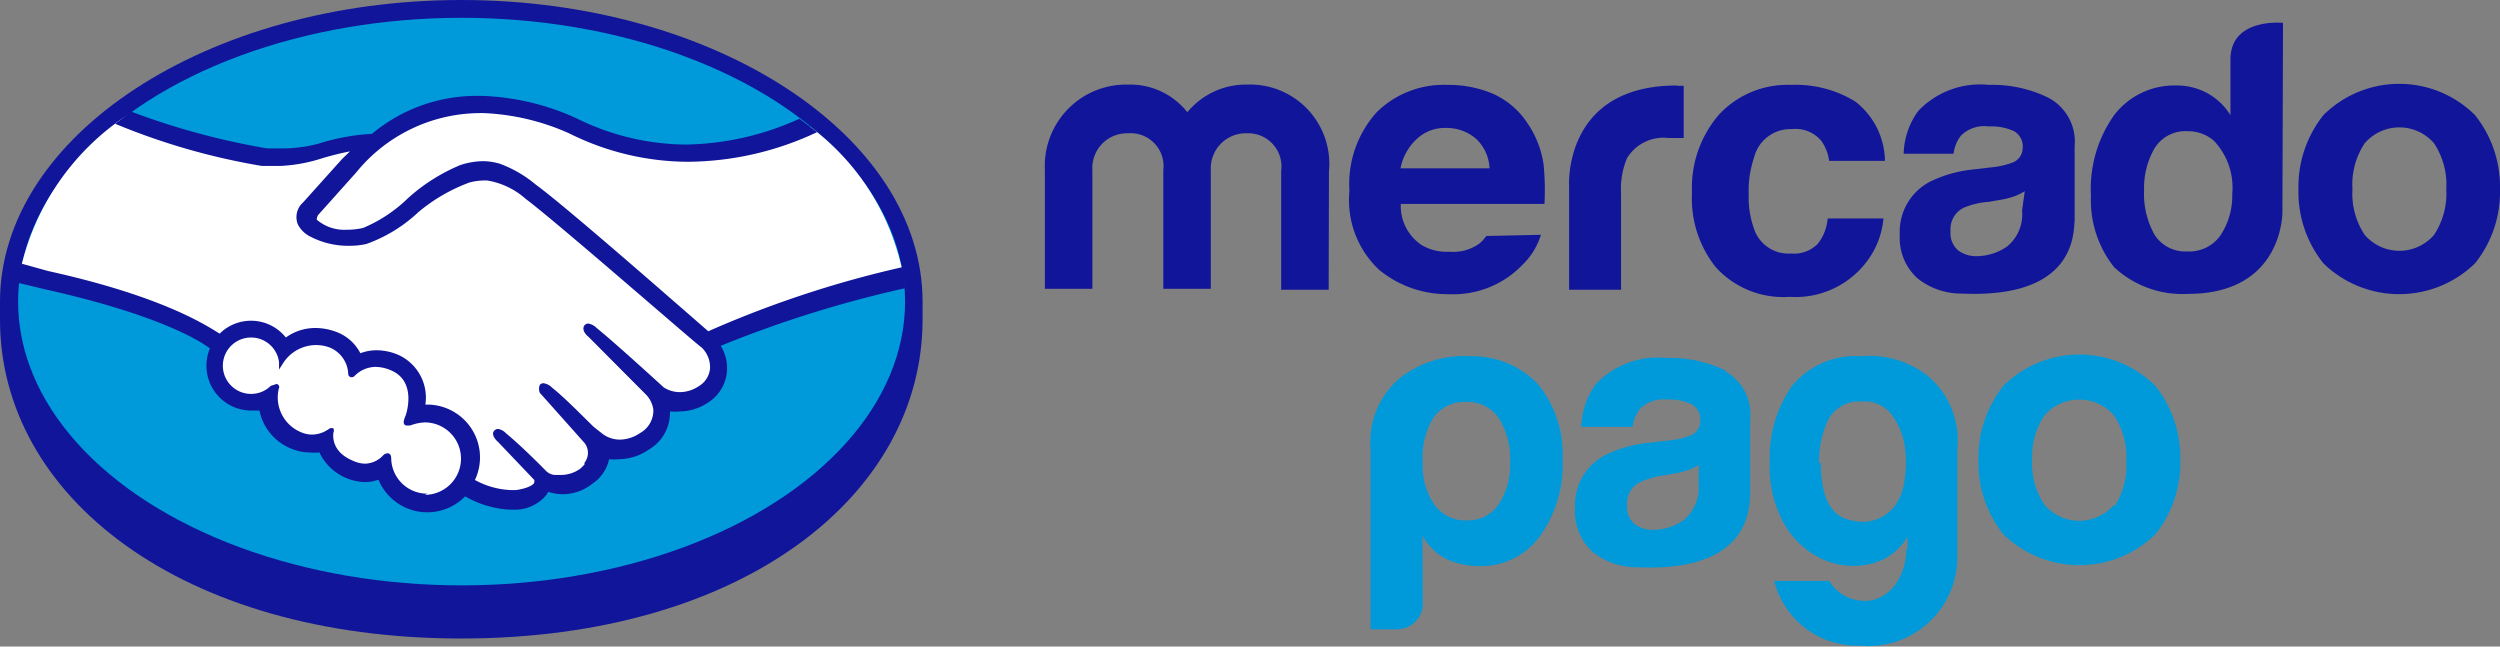 <svg xmlns="http://www.w3.org/2000/svg" viewBox="0 0 84.22 21.78"><rect x="0" y="0" width="84.22" height="21.78" fill="#808080" stroke="none"/><defs><style>.cls-1{fill:#11159a;}.cls-2{fill:#009ada;}.cls-3{fill:#fff;}</style></defs><title>Recurso 6</title><g id="Capa_2" data-name="Capa 2"><g id="Capa_1-2" data-name="Capa 1"><path class="cls-1" d="M31.08,10.17c0-5.6-7-10.17-15.54-10.17S0,4.57,0,10.17c0,.14,0,.54,0,.6C0,16.7,6.08,21.51,15.54,21.51S31.08,16.7,31.08,10.76Z"/><ellipse class="cls-2" cx="15.55" cy="10.16" rx="14.94" ry="9.56"/><path class="cls-3" d="M10.58,7.14s-.16.17-.06.29a1.87,1.87,0,0,0,1.7.31,4.94,4.94,0,0,0,1.55-1,6.18,6.18,0,0,1,1.76-1.12,2,2,0,0,1,1.29,0A4,4,0,0,1,18,6.29c1,.77,5.13,4.36,5.84,5a35.46,35.46,0,0,1,6.57-2.11,8.14,8.14,0,0,0-3.12-4.91,9.59,9.59,0,0,1-8.09.13,7.83,7.83,0,0,0-3.06-.7,5.48,5.48,0,0,0-4.25,2.05Z"/><path class="cls-3" d="M23.67,11.66s-4.83-4.23-5.92-5A2.65,2.65,0,0,0,16.41,6a1.83,1.83,0,0,0-.64.06,5.78,5.78,0,0,0-1.75,1,5,5,0,0,1-1.71,1.06,2.76,2.76,0,0,1-1.88-.28.83.83,0,0,1-.31-.34.58.58,0,0,1,.16-.63L11.6,5.46,12.06,5a8.6,8.6,0,0,0-1.2.27,5.24,5.24,0,0,1-1.4.26A13.41,13.41,0,0,1,8,5.31,21.42,21.42,0,0,1,4.21,3.93,8.45,8.45,0,0,0,.71,9l.89.24c4.25.94,5.57,1.92,5.81,2.12a1.41,1.41,0,0,1,2.2.13,1.6,1.6,0,0,1,1-.36,1.89,1.89,0,0,1,.61.11,1.4,1.4,0,0,1,.86.77,1.41,1.41,0,0,1,.59-.13,1.78,1.78,0,0,1,.71.16,1.51,1.51,0,0,1,.83,1.69h.17a1.69,1.69,0,0,1,1.68,1.69,1.67,1.67,0,0,1-.2.8,2.68,2.68,0,0,0,1.46.39.94.94,0,0,0,.68-.3c0-.06.09-.13,0-.18l-1.2-1.33s-.2-.19-.13-.26.19,0,.28.1c.61.51,1.35,1.28,1.35,1.28s.06.11.34.16a1.24,1.24,0,0,0,.95-.22,1.44,1.44,0,0,0,.21-.21h0a.64.64,0,0,0,0-.79l-1.4-1.57s-.2-.19-.13-.26.19,0,.28.11c.44.37,1.07,1,1.67,1.59a1.14,1.14,0,0,0,1.34,0,1,1,0,0,0,.5-.88,1,1,0,0,0-.3-.58l-1.91-1.92s-.2-.17-.13-.26.19,0,.28.1c.61.51,2.26,2,2.26,2a1.16,1.16,0,0,0,1.3,0,.87.87,0,0,0,.43-.69A1,1,0,0,0,23.67,11.66Z"/><path class="cls-3" d="M14.4,14.1a4.23,4.23,0,0,0-.66.15s0-.13,0-.2.42-1.24-.53-1.65a1.12,1.12,0,0,0-1.33.2s-.06,0-.06,0a1,1,0,0,0-.74-1,1.44,1.44,0,0,0-1.62.58,1,1,0,1,0-.31.88s0,0,0,0A1.37,1.37,0,0,0,10,14.67a1,1,0,0,0,1-.16c.08-.06.1,0,.08,0a1,1,0,0,0,.73,1.05.93.93,0,0,0,1.09-.2c.09-.08.12-.07.12.06A1.31,1.31,0,1,0,14.4,14.1Z"/><path class="cls-1" d="M23.86,11.16C22.38,9.87,19,6.91,18.05,6.22a4.06,4.06,0,0,0-1.2-.7,2,2,0,0,0-.59-.09,2.49,2.49,0,0,0-.75.13,6.14,6.14,0,0,0-1.77,1.12l0,0a4.86,4.86,0,0,1-1.51,1,2.54,2.54,0,0,1-.56.06,1.43,1.43,0,0,1-1-.34s0-.09.05-.16h0L12,5.81a5.4,5.4,0,0,1,4.18-2h.11a7.82,7.82,0,0,1,2.9.69,9,9,0,0,0,4,.95,10.34,10.34,0,0,0,4.34-1L26.93,4a9.57,9.57,0,0,1-3.82.87,8.42,8.42,0,0,1-3.7-.89,8.33,8.33,0,0,0-3.16-.75h-.12a5.49,5.49,0,0,0-3.6,1.28,7.13,7.13,0,0,0-1.8.33A4.86,4.86,0,0,1,9.46,5L9,5A24.66,24.66,0,0,1,4.42,3.76l-.54.41A22.52,22.52,0,0,0,8.82,5.59c.2,0,.42,0,.64,0a5.39,5.39,0,0,0,1.43-.27c.28-.08.58-.16.9-.22l-.26.25L10.21,6.82a.66.66,0,0,0-.18.73.92.92,0,0,0,.35.38,2.75,2.75,0,0,0,1.4.35,2.53,2.53,0,0,0,.56-.06,5,5,0,0,0,1.75-1.07,5.8,5.8,0,0,1,1.72-1,2,2,0,0,1,.48-.07h.12a2.58,2.58,0,0,1,1.3.62c1.08.81,5.87,5,5.92,5a.92.92,0,0,1,.29.7.77.77,0,0,1-.38.61,1.16,1.16,0,0,1-.63.2,1,1,0,0,1-.55-.16s-1.66-1.52-2.26-2a.51.51,0,0,0-.28-.15.16.16,0,0,0-.13.06c-.09.12,0,.28.14.39l1.92,1.93a.91.91,0,0,1,.26.52.87.87,0,0,1-.45.79,1.23,1.23,0,0,1-.68.22,1,1,0,0,1-.55-.17L20,14.38c-.5-.49-1-1-1.4-1.32a.51.51,0,0,0-.29-.15.16.16,0,0,0-.12.05s-.07.13,0,.28l.1.11,1.4,1.57a.54.54,0,0,1,0,.67l0,.06-.13.13a1.12,1.12,0,0,1-.68.22l-.19,0a.48.48,0,0,1-.28-.12l0,0c-.08-.08-.78-.8-1.36-1.28a.48.48,0,0,0-.27-.15.17.17,0,0,0-.13.06c-.12.13.06.32.13.38L18,16.17l0,.08c0,.06-.19.2-.62.26h-.16A2.73,2.73,0,0,1,16,16.17a1.78,1.78,0,0,0-1.61-2.54h-.06a1.58,1.58,0,0,0-.9-1.67,1.87,1.87,0,0,0-.74-.16,1.52,1.52,0,0,0-.55.1,1.5,1.5,0,0,0-.87-.74,2,2,0,0,0-.64-.11,1.68,1.68,0,0,0-1,.32,1.5,1.5,0,0,0-2.23-.13C7,11,5.56,10,1.62,9.13l-.9-.25a6.31,6.31,0,0,0-.1.65l.87.21c4,.89,5.36,1.82,5.58,2a1.51,1.51,0,0,0,1.39,2.09l.28,0a1.76,1.76,0,0,0,1.14,1.31,1.5,1.5,0,0,0,.54.1,1.38,1.38,0,0,0,.34,0,1.75,1.75,0,0,0,1.53,1,1.34,1.34,0,0,0,.46-.08,1.78,1.78,0,0,0,2.92.56,3.35,3.35,0,0,0,1.51.45h.23a1.38,1.38,0,0,0,1-.5l.06-.1a1.71,1.71,0,0,0,.48.08,1.62,1.62,0,0,0,1-.35,1.34,1.34,0,0,0,.57-.83h0a1.62,1.62,0,0,0,.33,0,1.81,1.81,0,0,0,1-.32,1.44,1.44,0,0,0,.72-1.29,1.62,1.62,0,0,0,.33,0,1.73,1.73,0,0,0,.94-.29,1.37,1.37,0,0,0,.65-1.06,1.43,1.43,0,0,0-.21-.86,38.71,38.71,0,0,1,6.21-1.94A6.27,6.27,0,0,0,30.4,9,35.6,35.6,0,0,0,23.86,11.16ZM14.4,16.63a1.21,1.21,0,0,1-1.22-1.16c0-.06,0-.2-.13-.2a.23.23,0,0,0-.15.08.86.86,0,0,1-.6.27,1,1,0,0,1-.39-.09c-.69-.28-.7-.76-.68-.95a.17.17,0,0,0,0-.15l0,0h0a.21.21,0,0,0-.12,0,1,1,0,0,1-.59.21.91.91,0,0,1-.33-.06,1.27,1.27,0,0,1-.8-1.48.12.12,0,0,0,0-.12l-.06-.05L9.12,13a.94.94,0,0,1-.66.27.95.95,0,1,1,.94-1.07l0,.25.14-.22a1.32,1.32,0,0,1,1.52-.54,1,1,0,0,1,.67.89c0,.12.1.13.12.13a.16.16,0,0,0,.11-.06,1,1,0,0,1,.7-.29,1.34,1.34,0,0,1,.52.12c.89.38.49,1.52.48,1.53-.08.19-.08.27,0,.32l0,0h0a.62.62,0,0,0,.17,0,1.54,1.54,0,0,1,.48-.1h0a1.22,1.22,0,1,1,0,2.44Z"/><path class="cls-1" d="M83.38,3.88a3.62,3.62,0,0,0-5.11,0,3.87,3.87,0,0,0-.84,2.49,3.85,3.85,0,0,0,.84,2.5,3.66,3.66,0,0,0,5.11,0,3.85,3.85,0,0,0,.84-2.5A3.87,3.87,0,0,0,83.38,3.88ZM82,7.91a1.54,1.54,0,0,1-2.34,0,2.5,2.5,0,0,1-.41-1.54,2.49,2.49,0,0,1,.41-1.54,1.54,1.54,0,0,1,2.34,0,2.51,2.51,0,0,1,.41,1.54A2.52,2.52,0,0,1,82,7.91Z"/><path class="cls-1" d="M69,3.29a4.26,4.26,0,0,0-2-.43,2.87,2.87,0,0,0-2.38.88,2.56,2.56,0,0,0-.49,1.44h1.68a1.25,1.25,0,0,1,.25-.61A1.11,1.11,0,0,1,67,4.26a1.81,1.81,0,0,1,.85.16.59.59,0,0,1,.29.57.53.53,0,0,1-.38.5,2.79,2.79,0,0,1-.7.15l-.6.07A4.27,4.27,0,0,0,65,6.13a1.9,1.9,0,0,0-1,1.78,1.83,1.83,0,0,0,.59,1.46,2.35,2.35,0,0,0,1.5.52c3.81.17,3.76-2,3.8-2.46V4.93A1.67,1.67,0,0,0,69,3.29Zm-.88,3.8a1.4,1.4,0,0,1-.5,1.21,1.82,1.82,0,0,1-1.05.33,1,1,0,0,1-.61-.2.77.77,0,0,1-.25-.65A.8.8,0,0,1,66.15,7,2.6,2.6,0,0,1,67,6.8l.4-.07a2.93,2.93,0,0,0,.47-.12,1.79,1.79,0,0,0,.34-.17Z"/><path class="cls-1" d="M60.36,4.35a1.13,1.13,0,0,1,1,.4,1.5,1.5,0,0,1,.26.67h1.88a2.57,2.57,0,0,0-1-2,3.83,3.83,0,0,0-2.16-.56,3.15,3.15,0,0,0-2.43,1A3.77,3.77,0,0,0,57,6.49,3.71,3.71,0,0,0,57.8,9a3.07,3.07,0,0,0,2.49,1,3,3,0,0,0,2.56-1.14,2.81,2.81,0,0,0,.6-1.5H61.57a1.58,1.58,0,0,1-.33.85,1.12,1.12,0,0,1-.91.33,1.22,1.22,0,0,1-1.24-.83,3.17,3.17,0,0,1-.18-1.17,3.46,3.46,0,0,1,.18-1.23A1.26,1.26,0,0,1,60.36,4.35Z"/><path class="cls-1" d="M56.49,2.88c-3.86,0-3.63,3.41-3.63,3.41V9.76h1.75V6.51a2.68,2.68,0,0,1,.2-1.18,1.44,1.44,0,0,1,1.41-.68h.21l.29,0V2.89h-.23Z"/><path class="cls-1" d="M50.07,7.95a1.27,1.27,0,0,1-.24.26,1.5,1.5,0,0,1-1,.27,1.66,1.66,0,0,1-.93-.22,1.58,1.58,0,0,1-.71-1.39h4.84A8.78,8.78,0,0,0,52,5.54a3.28,3.28,0,0,0-.53-1.37,2.71,2.71,0,0,0-1.15-1,3.8,3.8,0,0,0-1.56-.31,3.21,3.21,0,0,0-2.38.92,3.6,3.6,0,0,0-.92,2.65,3.22,3.22,0,0,0,1,2.66,3.62,3.62,0,0,0,2.34.82,3.23,3.23,0,0,0,2.5-1,2.35,2.35,0,0,0,.61-1ZM47.72,4.69a1.38,1.38,0,0,1,1-.38,1.52,1.52,0,0,1,1,.36,1.45,1.45,0,0,1,.46,1h-3A1.81,1.81,0,0,1,47.72,4.69Z"/><path class="cls-1" d="M44.76,9.76h-1.6v-4A1.12,1.12,0,0,0,42,4.49a1.18,1.18,0,0,0-1.21,1.24v4h-1.6v-4A1.11,1.11,0,0,0,38,4.49,1.17,1.17,0,0,0,36.8,5.73v4H35.2v-4A2.74,2.74,0,0,1,38,2.85a2.46,2.46,0,0,1,2,.93,2.55,2.55,0,0,1,2-.93,2.67,2.67,0,0,1,2.77,2.92Z"/><path class="cls-1" d="M76.91.77S75.14.59,75.14,2V3.88a2.1,2.1,0,0,0-.76-.73,2.14,2.14,0,0,0-1.07-.27,2.55,2.55,0,0,0-2.09,1,4.3,4.3,0,0,0-.78,2.72A3.62,3.62,0,0,0,71.22,9a3.37,3.37,0,0,0,2.49.9c3.22,0,3.18-2.76,3.18-2.76Zm-2.1,7.15a1.28,1.28,0,0,1-1.12.55,1.23,1.23,0,0,1-1.1-.55,2.81,2.81,0,0,1-.36-1.52A2.66,2.66,0,0,1,72.58,5a1.22,1.22,0,0,1,1.12-.58,1.33,1.33,0,0,1,.88.32,2.29,2.29,0,0,1,.62,1.79A2.43,2.43,0,0,1,74.81,7.92Z"/><path class="cls-2" d="M47.93,20.34a.82.82,0,0,1-.26.61.85.85,0,0,1-.62.25h-.88V15.11a2.81,2.81,0,0,1,1.06-2.43A3.52,3.52,0,0,1,49.53,12a3.07,3.07,0,0,1,2.29.95,3.74,3.74,0,0,1,.82,2.53,4.1,4.1,0,0,1-.77,2.59,2.43,2.43,0,0,1-2,1,2.66,2.66,0,0,1-1.13-.23,1.93,1.93,0,0,1-.82-.79Zm2.94-4.74a2.56,2.56,0,0,0-.39-1.53,1.29,1.29,0,0,0-1.11-.53,1.27,1.27,0,0,0-1.08.53,2.58,2.58,0,0,0-.36,1.53A2.28,2.28,0,0,0,48.32,17a1.28,1.28,0,0,0,1.11.53A1.23,1.23,0,0,0,50.48,17a2.41,2.41,0,0,0,.39-1.45"/><path class="cls-2" d="M64.26,18.51v-.43A1.94,1.94,0,0,1,63,19a2.51,2.51,0,0,1-1.53-.13,2.84,2.84,0,0,1-1.31-1.13,3.9,3.9,0,0,1-.54-2.17A4.2,4.2,0,0,1,60.37,13a2.77,2.77,0,0,1,2.32-1,3.21,3.21,0,0,1,2.25.66,2.83,2.83,0,0,1,1,2.44v3.58a3,3,0,0,1-3.29,3.07,2.88,2.88,0,0,1-2.88-2.18h1.85a1.41,1.41,0,0,0,1.45.65,1.38,1.38,0,0,0,.76-.5,2.08,2.08,0,0,0,.39-1.22m-2.88-2.92q0,1.75,1,1.94a1.38,1.38,0,0,0,1.49-.47,1.89,1.89,0,0,0,.33-.88,3.7,3.7,0,0,0,0-1.18,2.35,2.35,0,0,0-.42-1,1.11,1.11,0,0,0-1-.46,1.17,1.17,0,0,0-1.16.63,3.31,3.31,0,0,0-.3,1.45"/><path class="cls-2" d="M58.15,12.49a4.28,4.28,0,0,0-2-.43,2.87,2.87,0,0,0-2.39.88,2.57,2.57,0,0,0-.49,1.44H55a1.26,1.26,0,0,1,.25-.61,1.11,1.11,0,0,1,.89-.31,1.81,1.81,0,0,1,.85.16.59.59,0,0,1,.29.57.53.53,0,0,1-.38.5,2.77,2.77,0,0,1-.7.15l-.6.07a4.27,4.27,0,0,0-1.54.43,1.9,1.9,0,0,0-1,1.78,1.84,1.84,0,0,0,.59,1.47,2.36,2.36,0,0,0,1.51.52c3.81.17,3.77-2,3.8-2.46V14.14a1.67,1.67,0,0,0-.85-1.64m-.89,3.81a1.4,1.4,0,0,1-.5,1.21,1.82,1.82,0,0,1-1.05.33,1,1,0,0,1-.61-.2.78.78,0,0,1-.25-.65.8.8,0,0,1,.41-.74,2.61,2.61,0,0,1,.8-.24l.4-.07a2.87,2.87,0,0,0,.47-.12,1.73,1.73,0,0,0,.34-.17Z"/><path class="cls-2" d="M72.61,13a3.63,3.63,0,0,0-5.12,0,3.88,3.88,0,0,0-.84,2.49A3.86,3.86,0,0,0,67.49,18a3.67,3.67,0,0,0,5.12,0,3.86,3.86,0,0,0,.84-2.51A3.88,3.88,0,0,0,72.61,13m-1.39,4a1.54,1.54,0,0,1-2.35,0,2.5,2.5,0,0,1-.41-1.54A2.49,2.49,0,0,1,68.87,14a1.55,1.55,0,0,1,2.35,0,2.51,2.51,0,0,1,.41,1.54,2.52,2.52,0,0,1-.41,1.54"/></g></g></svg>